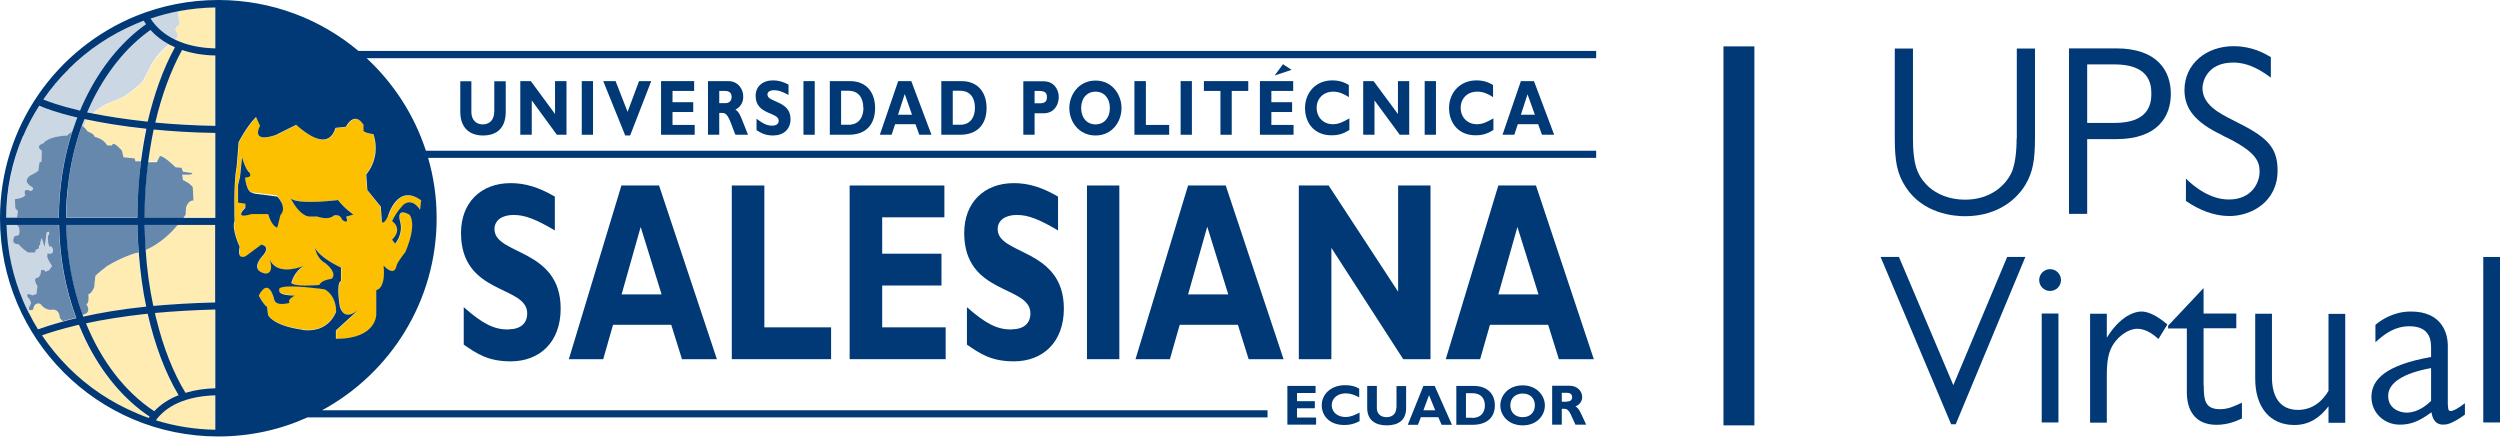 <?xml version="1.0" encoding="UTF-8"?><svg id="a" xmlns="http://www.w3.org/2000/svg" viewBox="0 0 137.47 24.01"><defs><style>.b{fill:none;}.b,.c,.d,.e,.f,.g{stroke-width:0px;}.c{fill:#ccd7e4;}.d{fill:#feecb2;}.e{fill:#fcc000;}.f{fill:#003976;}.g{fill:#6688ad;}</style></defs><rect class="f" x="94.77" y="2.55" width="1.7" height="20.84"/><path class="b" d="m46.26,5v1.87h.41c.63,0,.82-.5.82-.93,0-.5-.23-.93-.82-.93h-.4Z"/><polygon class="b" points="66.39 12.48 65.34 16.19 67.54 16.19 66.39 12.48"/><polygon class="b" points="49.75 5.17 49.38 6.31 50.15 6.31 49.75 5.17"/><path class="b" d="m39.88,5h-.32v.67h.33c.17,0,.34-.09.34-.34,0-.22-.12-.33-.36-.33Z"/><path class="b" d="m52.38,5v1.87h.41c.63,0,.81-.5.81-.93,0-.5-.23-.93-.82-.93h-.4Z"/><path class="b" d="m59.45,5.94c0,.54.32.9.79.9s.79-.36.79-.9-.32-.9-.79-.9-.79.36-.79.9Z"/><polygon class="b" points="84 5.17 83.63 6.31 84.4 6.31 84 5.17"/><path class="b" d="m83.73,21.63c-.41,0-.68.26-.68.65s.27.65.68.65.67-.26.67-.65-.27-.65-.67-.65Z"/><path class="b" d="m56.89,5v.68h.29c.29,0,.39-.12.39-.34,0-.25-.12-.34-.46-.34h-.22Z"/><polygon class="b" points="82.4 16.19 84.61 16.19 83.45 12.48 82.4 16.19"/><path class="b" d="m80.95,21.61h-.34v1.35h.35c.54,0,.7-.36.7-.68,0-.37-.2-.68-.7-.68Z"/><polygon class="b" points="78.27 22.56 78.93 22.56 78.58 21.73 78.27 22.56"/><polygon class="b" points="35.22 12.48 34.18 16.19 36.38 16.19 35.22 12.48"/><path class="b" d="m86.14,21.61h-.27v.49h.28c.15,0,.29-.06.29-.24,0-.16-.1-.24-.3-.24Z"/><path class="f" d="m25.31,4.46v1.68c0,.91.53,1.31,1.25,1.31.69,0,1.25-.34,1.25-1.31v-1.67h-.63v1.64c0,.53-.3.73-.64.73-.36,0-.62-.25-.62-.68v-1.69h-.62Z"/><polygon class="f" points="29.19 4.46 28.61 4.46 28.61 7.41 29.24 7.41 29.24 5.52 30.62 7.41 31.15 7.41 31.15 4.46 30.52 4.46 30.52 6.27 29.19 4.46"/><rect class="f" x="31.99" y="4.46" width=".62" height="2.95"/><polygon class="f" points="33.85 4.46 33.17 4.46 34.38 7.45 34.65 7.45 35.81 4.46 35.14 4.46 34.51 6.15 33.85 4.46"/><polygon class="f" points="38.17 5 38.17 4.46 36.35 4.46 36.35 7.41 38.2 7.41 38.2 6.87 36.98 6.87 36.98 6.16 38.12 6.16 38.12 5.62 36.98 5.62 36.98 5 38.17 5"/><path class="f" d="m40.87,5.31c0-.44-.31-.85-.82-.85h-1.12v2.95h.62v-1.2h.18c.34,0,.44.57.71,1.2h.69c-.35-.86-.43-1.23-.69-1.38.29-.16.43-.4.43-.72Zm-.99.36h-.33v-.67h.32c.23,0,.36.11.36.33,0,.25-.17.34-.34.34Z"/><path class="f" d="m42.46,6.91c-.27,0-.49-.1-.86-.38v.63c.25.15.47.29.91.29.56,0,.96-.33.96-.9,0-1.03-1.27-.9-1.27-1.35,0-.15.14-.24.37-.24s.43.07.79.26v-.57c-.31-.16-.57-.23-.85-.23-.58,0-.96.34-.96.85,0,1.06,1.27.88,1.27,1.37,0,.17-.13.27-.37.27Z"/><rect class="f" x="44.18" y="4.46" width=".62" height="2.95"/><path class="f" d="m45.63,4.46v2.95h1.04c1,0,1.45-.62,1.45-1.47s-.47-1.48-1.38-1.48h-1.11Zm1.85,1.47c0,.43-.19.93-.82.93h-.41v-1.87h.4c.59,0,.82.43.82.93Z"/><path class="f" d="m48.37,7.41h.66l.19-.58h1.12l.21.58h.67l-1.11-2.95h-.72l-1.01,2.95Zm1.38-2.24l.4,1.14h-.77l.37-1.14Z"/><path class="f" d="m51.76,4.46v2.95h1.03c1,0,1.46-.62,1.46-1.47s-.47-1.48-1.38-1.48h-1.11Zm1.85,1.47c0,.43-.19.93-.81.93h-.41v-1.87h.4c.59,0,.82.43.82.93Z"/><path class="f" d="m56.27,4.46v2.95h.62v-1.18h.5c.58,0,.83-.48.83-.89s-.26-.87-.83-.87h-1.12Zm1.3.88c0,.22-.1.34-.39.34h-.29v-.68h.22c.34,0,.46.09.46.34Z"/><path class="f" d="m58.8,5.94c0,.75.52,1.51,1.44,1.51s1.43-.76,1.43-1.51c0-.71-.49-1.51-1.43-1.51s-1.44.8-1.44,1.51Zm2.23,0c0,.54-.32.9-.79.9s-.79-.36-.79-.9.32-.9.79-.9.79.36.79.9Z"/><polygon class="f" points="62.38 4.46 62.38 7.41 64.29 7.41 64.29 6.87 63.01 6.87 63.01 4.46 62.38 4.46"/><rect class="f" x="64.92" y="4.46" width=".62" height="2.95"/><polygon class="f" points="67.73 7.41 67.73 5 68.64 5 68.64 4.46 66.2 4.46 66.2 5 67.11 5 67.11 7.41 67.73 7.41"/><polygon class="f" points="69.28 7.41 71.13 7.41 71.13 6.87 69.91 6.87 69.91 6.16 71.05 6.16 71.05 5.62 69.91 5.62 69.91 5 71.11 5 71.11 4.46 69.28 4.46 69.28 7.41"/><path class="f" d="m73.31,5.04c.31,0,.59.12.86.3v-.66c-.25-.17-.56-.26-.91-.26-.96,0-1.5.73-1.5,1.52s.48,1.5,1.46,1.5c.37,0,.64-.08.98-.29v-.64c-.36.2-.58.32-.91.32-.52,0-.89-.38-.89-.9s.38-.89.91-.89Z"/><polygon class="f" points="75.53 4.46 74.96 4.46 74.96 7.41 75.58 7.41 75.58 5.52 76.97 7.41 77.49 7.41 77.49 4.46 76.87 4.46 76.87 6.27 75.53 4.46"/><rect class="f" x="78.34" y="4.46" width=".62" height="2.95"/><path class="f" d="m81.24,5.04c.31,0,.59.12.86.3v-.66c-.25-.17-.56-.26-.91-.26-.96,0-1.51.73-1.51,1.52s.49,1.5,1.46,1.5c.37,0,.64-.08.98-.29v-.64c-.36.2-.58.32-.91.32-.52,0-.89-.38-.89-.9s.37-.89.91-.89Z"/><path class="f" d="m82.61,7.41h.66l.19-.58h1.12l.21.58h.67l-1.11-2.95h-.72l-1.01,2.95Zm1.38-2.24l.41,1.14h-.77l.37-1.14Z"/><path class="f" d="m27.95,18.12c-.79,0-1.42-.32-2.45-1.23v2.06c.71.49,1.33.92,2.58.92,1.6,0,2.75-1.06,2.75-2.9,0-3.33-3.64-2.93-3.64-4.37,0-.48.41-.78,1.05-.78s1.23.24,2.27.85v-1.86c-.9-.52-1.63-.74-2.43-.74-1.66,0-2.73,1.09-2.73,2.74,0,3.43,3.64,2.86,3.64,4.42,0,.56-.37.88-1.05.88Z"/><path class="f" d="m31.28,19.75h1.89l.54-1.89h3.2l.59,1.89h1.92l-3.18-9.55h-2.07l-2.89,9.55Zm3.95-7.27l1.15,3.71h-2.2l1.05-3.71Z"/><polygon class="f" points="40.24 10.2 40.24 19.75 45.7 19.75 45.7 18 42.03 18 42.03 10.2 40.24 10.2"/><polygon class="f" points="51.93 11.95 51.93 10.2 46.72 10.2 46.72 19.75 52 19.75 52 18 48.51 18 48.51 15.7 51.77 15.7 51.77 13.95 48.51 13.95 48.51 11.95 51.93 11.95"/><path class="f" d="m55.62,18.12c-.79,0-1.42-.32-2.45-1.23v2.06c.71.49,1.33.92,2.58.92,1.6,0,2.75-1.06,2.75-2.9,0-3.33-3.64-2.93-3.64-4.37,0-.48.41-.78,1.05-.78s1.23.24,2.27.85v-1.86c-.9-.52-1.63-.74-2.43-.74-1.66,0-2.73,1.09-2.73,2.74,0,3.43,3.64,2.86,3.64,4.42,0,.56-.37.88-1.05.88Z"/><rect class="f" x="59.77" y="10.2" width="1.78" height="9.55"/><path class="f" d="m62.44,19.75h1.89l.54-1.89h3.2l.59,1.89h1.92l-3.18-9.55h-2.07l-2.89,9.55Zm3.95-7.27l1.15,3.71h-2.21l1.05-3.71Z"/><polygon class="f" points="73.21 13.63 77.16 19.75 78.66 19.75 78.66 10.2 76.88 10.2 76.88 16.04 73.06 10.2 71.42 10.2 71.42 19.75 73.21 19.75 73.21 13.63"/><path class="f" d="m82.39,10.2l-2.89,9.55h1.89l.54-1.89h3.2l.59,1.89h1.92l-3.18-9.55h-2.07Zm0,5.99l1.05-3.71,1.16,3.71h-2.21Z"/><path class="c" d="m1.71,16.69s-.06-.26-.19-.33c0,0-.15-.32.26-.11l.22-.07.06-.43s-.3-.43,0-.47c0,0,.19-.02.2-.41l.15-.02s.06.07.09.1c.07-.03.13-.05.2-.08.05-.08.11-.15.16-.23-.05-.07-.08-.13-.11-.18,0,0-.03-.05-.08-.14,0-.01-.02-.03-.04-.08,0-.02-.02-.04-.02-.07,0-.01,0-.02,0-.03,0-.06,0-.13,0-.19h.06s.13.04.2-.02c.08-.06.09-.23-.03-.36-.04,0-.07,0-.11,0l-.07-.19-.02-.37.07-.13v-.13l-.13.04-.11.8-.17-.49-.07.25v.11l-.07.07-.02.15-.18.09v.13h-.41s-.41-.28-.5-.45c0,0-.5.04-.24-.45l.24-.07s.13-.45-.15-.56c0,0,0,0,0,0H.35c.04,1.44.35,2.84.91,4.17.1.23.2.45.31.67l.07-.14c-.07-.02-.11-.1.06-.37Z"/><path class="c" d="m9.64,2.18c.14-.13.19-.24.09-.39-.26-.39.26-.26.13-.65-.06-.19-.05-.38-.03-.54-.53.1-1.05.24-1.56.41.33.51.8.9,1.37,1.17Z"/><path class="c" d="m4.74,6.57s-.07-.02-.11-.02c-.05.13-.1.26-.15.39.02.01.07.04.13.09l.13-.46Z"/><path class="c" d="m1,11.62l-.15-.17-.02-.5s.5-.05.57-.23c0,0-.19-.42.31-.22,0,0,.24-.1.04-.23,0,0-.56-.3-.06-.63,0,0,.32-.15.43-.26l.06-.45.11-.04.02-.6s-.41-.24.08-.41c0,0,.22-.37,1.32-.43,0,0,.12-.13.26-.2.09-.27.18-.53.28-.79-.02,0-.04,0-.05-.01-1.11-.26-1.74-.5-2.04-.64-.34.53-.64,1.1-.89,1.68-.6,1.42-.91,2.93-.92,4.48h.6l.06-.35Z"/><path class="c" d="m4.99,5.7c-.07.16-.14.31-.21.47.1.02.21.04.31.06.24-.2.57-.44.9-.57.64-.26.77-.26,1.41-.78.64-.52.39-.39.77-1.03.38-.65-.26.26.38-.65.25-.35.52-.58.74-.76-.4-.21-.75-.48-1.04-.8-1.33.94-2.45,2.33-3.27,4.06Z"/><path class="c" d="m4.39,6.09c.08-.19.16-.37.25-.56.84-1.78,2.01-3.22,3.38-4.19-.04-.06-.09-.13-.13-.19-.14.05-.28.11-.42.17-1.39.58-2.64,1.42-3.71,2.49-.52.52-.99,1.08-1.4,1.67.32.14.92.36,1.93.59.03,0,.06.01.09.02Z"/><path class="d" d="m8.5,17.2c.03.11.05.23.08.34.38,1.55.94,2.94,1.6,4.05.53-.16,1.09-.24,1.64-.25v-4.33c-1.23.02-2.34.09-3.32.19Z"/><path class="d" d="m4.72,17.78c.84,2.06,2.14,3.77,3.75,4.83.37-.39.83-.68,1.34-.88-.74-1.24-1.32-2.77-1.7-4.48-1.39.15-2.52.34-3.39.53Z"/><path class="d" d="m9.86,1.14c.13.39-.38.26-.13.65.1.15.05.26-.09.39.63.3,1.37.45,2.19.47V.4c-.68.01-1.34.08-2,.2-.02.16-.03.35.03.54Z"/><path class="d" d="m3.29,17.49s0-.5-.43-.45c0,0-.32.09-.65-.32,0,0-.32-.15-.39.32,0,0-.1.04-.17.02l-.07.14c.15.31.32.61.5.9.24-.09.68-.25,1.38-.43-.05-.05-.1-.11-.16-.18Z"/><path class="d" d="m11.82,6.91v-3.87c-.66-.01-1.27-.11-1.83-.3-.63,1.13-1.12,2.49-1.47,3.99.98.09,2.08.16,3.3.18Z"/><path class="d" d="m8.57,3.21c-.64.91,0,0-.38.65-.39.65-.13.52-.77,1.03-.64.52-.77.52-1.41.78-.34.14-.67.37-.9.57.81.16,1.82.32,3.03.45.35-1.53.86-2.93,1.5-4.09-.11-.05-.21-.1-.31-.15-.22.18-.49.41-.74.76Z"/><path class="d" d="m8.62,8.9l.15-.3s.02-.26.89.58l.32.02.08.22.5.07s.15.13-.54.09l.04.3s.37.15.54.39l.04.74s-.26-.05-.41.37l-.02.39s-.04.07-.12.18h1.74v-4.67c-1.26-.02-2.39-.09-3.39-.19-.12.58-.22,1.17-.3,1.78h.49Z"/><path class="d" d="m4.7,18.7c-.13-.27-.26-.55-.37-.84-.02,0-.04,0-.06.01-1.02.24-1.64.44-1.97.57.43.64.92,1.23,1.47,1.78,1.07,1.07,2.32,1.9,3.71,2.49.23.1.46.18.69.27.02-.02.03-.05.05-.07-1.43-.95-2.64-2.4-3.52-4.21Z"/><path class="d" d="m7.38,13.95s-.73.22-1.49.69c0,0-.62.47-.65.56l-.06.6s-.13.35-.32.39c0,0,.06.52-.11.54,0,0,.34.49-.21.59.01.03.02.06.03.09.88-.19,2.03-.39,3.45-.55-.19-.95-.33-1.94-.41-2.97-.08.02-.16.04-.24.06Z"/><path class="d" d="m9.78,12.36c-.38.45-.99,1.05-1.78,1.39.07,1.05.21,2.08.42,3.06,1.01-.1,2.14-.17,3.41-.19v-4.26h-2.04Z"/><path class="d" d="m4.74,6.57l-.13.46c.06.05.13.12.19.22,0,0,.35.11.39.3,0,0,.47.07.67.45,0,0,.28.07.3-.02,0,0,.02-.24.52.32l.09.37.61.06.05.17h.29c.08-.62.18-1.22.3-1.81-1.34-.14-2.45-.33-3.3-.51Z"/><path class="d" d="m8.56,23.11c1.05.33,2.15.5,3.27.52v-1.89c-1.24.03-2.55.39-3.27,1.37Z"/><path class="g" d="m3.23,11.93c.01-1.62.26-3.21.73-4.68-.14.06-.26.2-.26.2-1.1.05-1.32.43-1.32.43-.49.17-.08.41-.08.41l-.02.6-.11.04-.06.45c-.11.11-.43.26-.43.26-.5.34.06.63.06.63.21.13-.04.23-.04.23-.5-.2-.31.22-.31.22-.07.18-.57.23-.57.23l.02.5.15.17-.06.35h2.28v-.04Z"/><path class="g" d="m3.24,12.36H.89s0,0,0,0c.28.11.15.56.15.56l-.24.07c-.26.48.24.45.24.45.09.17.5.45.5.45h.41v-.13l.18-.09.02-.15.07-.07v-.11l.07-.25.17.49.11-.8.13-.04v.13l-.07.13.02.37c.02.06.05.12.07.19.04,0,.07,0,.11,0,.01.01.02.03.04.05.06.1.06.23.01.29-.01.02-.03.03-.03.03-.03.02-.07.02-.09.02-.02,0-.04,0-.05,0-.02,0-.04,0-.05-.01-.02,0-.04,0-.06,0,0,.02,0,.05,0,.07,0,.1,0,.12,0,.12,0,.05.05.17.26.5-.05.08-.11.15-.16.23-.07.03-.13.05-.2.08-.03-.03-.06-.07-.09-.1l-.15.02c-.02.39-.2.41-.2.41-.3.04,0,.47,0,.47l-.06.43-.22.07c-.41-.21-.26.11-.26.11.13.07.19.33.19.33-.17.27-.14.36-.06.37.07.02.17-.02.17-.02.07-.47.39-.32.39-.32.33.41.65.32.65.32.43-.05.43.45.43.45.05.07.11.13.16.18.21-.06.44-.11.7-.18,0,0,.02,0,.03,0-.59-1.59-.91-3.33-.95-5.13Z"/><path class="g" d="m3.63,12.36c.03,1.75.35,3.44.91,4.95.55-.1.21-.59.21-.59.17-.02.11-.54.11-.54.19-.04.32-.39.32-.39l.06-.6c.03-.09.65-.56.65-.56.77-.47,1.49-.69,1.49-.69.08-.02.16-.04.24-.06-.04-.5-.06-1.01-.07-1.53h-3.92Z"/><path class="g" d="m9.78,12.36h-1.84c0,.47.03.93.06,1.39.79-.34,1.41-.94,1.78-1.39Z"/><path class="g" d="m7.45,8.88l-.05-.17-.61-.06-.09-.37c-.5-.56-.52-.32-.52-.32-.02.09-.3.02-.3.02-.2-.37-.67-.45-.67-.45-.04-.19-.39-.3-.39-.3-.06-.09-.13-.17-.19-.22-.05-.05-.1-.08-.13-.09-.36,1.01-.61,2.08-.74,3.18-.07.61-.11,1.23-.12,1.85h3.92c0-1.05.07-2.08.19-3.08h-.29Z"/><path class="g" d="m10.21,11.79l.02-.39c.15-.43.41-.37.41-.37l-.04-.74c-.17-.24-.54-.39-.54-.39l-.04-.3c.69.04.54-.09.54-.09l-.5-.07-.08-.22-.32-.02c-.88-.84-.89-.58-.89-.58l-.15.3h-.49c-.13.99-.19,2.02-.2,3.07h2.15c.08-.11.12-.18.12-.18Z"/><path class="e" d="m21.32,11.86c-.23.51-.34.34-.34.34l-.06-.85-.74-.91-.06-.85c.24-.3.38-.61.45-.9.03-.14.05-.27.06-.39.04-.54-.11-.92-.11-.92-.46-.06-.51-.17-.51-.17v-.34c-.51-.79-.97.11-.97.11l-.57.06c-.34,1.14-1.37.49-1.87.08-.17-.14-.29-.25-.29-.25l-1.14.57c-1.42.45-.85-.51-.85-.51l-.22-.49c-.54.54-.96,1.39-.96,1.39l-.06.79-.05.59c-.19.86-.11,2.95-.11,2.95-.17.45.28,1.42.28,1.42-.17.79.34.51.34.51l.85-.63c.57.11.06.63.06.63-.74.85.17.96.17.96.51,0,.23-.79.23-.79.35.84,1.43.54,1.89.37-.56.3-.7.94-.7.94.08.11.42.14.76.14.39,0,.78-.03.78-.03.11-.28.68-.34.68-.34.34-.34-.34-.85-.34-.85-.51-.28-.57-.85-.57-.85.28.57,1.42,1.08,1.42,1.08v.74c-.29.11-.06,1.42-.06,1.42.24.76.84.32,1.03.16l-1.25,1.14v.46c2.27,0,2.22-1.36,2.22-1.36v-1.31c.57-.17.4-1.36.4-1.36.63.62.68.11.74-.06.06-.17.46-.68.46-.68.68-1.59.23-2.05.23-2.05-.8-.45-.51.4-.51.4.17.68-.28,1.19-.28,1.19l-.17-.22c.63-.63,0-1.02,0-1.02.23-.51.63-.91.63-.91.51-.4.91.28.91.28l.06-.51c-1.31-.96-1.82.85-1.82.85Zm-5.91-.06l-.17.68s-.28,0-.51-.74h-.91s-1.02.34-.34-.34v-.23l-.4-.06v-.97l.11-.46.11-1.08s.17.68.4.85c0,0,.23.28-.23.28,0,0,.06.85.45.85l1.31.17s.57.57.17,1.02Zm3.64.11c.17.51-.23.17-.23.17-.11-.34-.45-.23-.45-.23-.28.28-.91.06-.91.06h-.45c-.1-.01-.2-.05-.29-.11-.42-.27-.73-.91-.73-.91.09.12.37.18.71.2.78.05,1.9-.09,1.9-.09.34.46.85.8.85.8l-.4.11Z"/><path class="e" d="m17.85,15.89s-.5-.07-1.06-.12c-.74-.06-1.57-.08-1.44.18,0,0-.11.28.85.28,0,0-.45.23-.28.4,0,0-.74.23-.85-.17,0,0-.28-1.3-.85-.23,0,0,.23.45.45.62l.06.45s.23.57,1.82.8c0,0,.12.03.3.04.43.02,1.23-.08,1.63-1,0,0,.06-.85-.62-1.25Z"/><polygon class="f" points="71.32 22.45 72.3 22.45 72.3 22.06 71.32 22.06 71.32 21.61 72.34 21.61 72.34 21.22 70.79 21.22 70.79 23.35 72.37 23.35 72.37 22.96 71.32 22.96 71.32 22.45"/><path class="f" d="m73.23,22.28c0-.38.32-.65.77-.65.26,0,.5.09.74.22v-.48c-.21-.13-.47-.19-.77-.19-.82,0-1.29.53-1.29,1.1s.41,1.09,1.24,1.09c.32,0,.54-.06.84-.21v-.47c-.31.15-.5.24-.77.24-.45,0-.76-.27-.76-.65Z"/><path class="f" d="m76.78,22.41c0,.38-.26.53-.54.53-.31,0-.53-.19-.53-.49v-1.23h-.53v1.22c0,.66.45.95,1.07.95.59,0,1.07-.24,1.07-.95v-1.21h-.53v1.19Z"/><path class="f" d="m78.27,21.22l-.86,2.14h.56l.16-.42h.96l.18.42h.57l-.95-2.14h-.62Zm0,1.34l.31-.83.34.83h-.66Z"/><path class="f" d="m81.02,21.22h-.94v2.14h.88c.85,0,1.24-.45,1.24-1.07s-.4-1.07-1.18-1.07Zm-.06,1.75h-.35v-1.35h.34c.51,0,.7.31.7.68,0,.31-.16.68-.7.68Z"/><path class="f" d="m83.73,21.19c-.81,0-1.23.58-1.23,1.1,0,.55.44,1.1,1.23,1.1s1.22-.55,1.22-1.1c0-.51-.42-1.1-1.22-1.1Zm0,1.75c-.41,0-.68-.26-.68-.65s.27-.65.68-.65.67.26.67.65-.27.65-.67.65Z"/><path class="f" d="m86.63,22.35c.25-.11.37-.29.37-.52,0-.32-.26-.62-.7-.62h-.95v2.14h.53v-.87h.15c.29,0,.37.41.6.87h.59c-.3-.63-.37-.89-.59-1Zm-.47-.26h-.28v-.49h.27c.2,0,.3.08.3.24,0,.18-.14.24-.29.24Z"/><polygon class="f" points="70.09 4.15 71.02 3.84 70.55 3.53 70.09 4.15"/><polygon class="f" points="2.53 14.44 2.53 14.43 2.53 14.43 2.53 14.44"/><path class="f" d="m13.93,10.61c-.4,0-.45-.85-.45-.85.45,0,.23-.28.23-.28-.23-.17-.4-.85-.4-.85l-.11,1.08-.11.46v.97l.4.06v.23c-.68.68.34.34.34.34h.91c.23.74.51.74.51.74l.17-.68c.4-.45-.17-1.02-.17-1.02l-1.31-.17Z"/><path class="f" d="m18.59,11s-1.12.14-1.9.09c-.35-.02-.62-.08-.71-.2,0,0,.3.65.73.91.09.06.19.1.29.11h.45s.62.23.91-.06c0,0,.34-.11.45.23,0,0,.4.34.23-.17l.4-.11s-.51-.34-.85-.8Z"/><path class="f" d="m87.77,2.8H19.71C17.64,1.06,14.96.01,12.04,0c-.01,0-.03,0-.04,0-1.59,0-3.11.31-4.5.87C3.11,2.65,0,6.96,0,12c0,6.63,5.37,12,12,12,1.75,0,3.41-.37,4.91-1.05h52.79v-.39H17.71c3.75-2.03,6.3-6,6.3-10.56,0-1.15-.16-2.26-.47-3.32h64.23v-.39H23.42c-.64-1.97-1.78-3.72-3.26-5.09h67.61v-.39ZM7.55,11.97h-3.92c0-.62.04-1.24.12-1.85.13-1.1.38-2.17.74-3.18.05-.13.1-.26.15-.39.04,0,.07.02.11.02.86.18,1.96.37,3.3.51-.12.59-.22,1.19-.3,1.81-.13,1-.19,2.03-.19,3.08Zm.48,4.89c-1.42.15-2.57.35-3.45.55-.01-.03-.02-.06-.03-.09-.56-1.51-.87-3.2-.91-4.95h3.92c0,.52.03,1.02.07,1.53.08,1.03.21,2.02.41,2.97Zm-2.93-10.62c-.11-.02-.21-.04-.31-.06.07-.16.14-.32.21-.47.82-1.72,1.94-3.12,3.27-4.06.29.32.64.59,1.04.8.1.05.21.1.31.15-.64,1.16-1.14,2.56-1.5,4.09-1.21-.13-2.22-.29-3.03-.45Zm-1.33-2.44c1.07-1.07,2.32-1.9,3.71-2.49.14-.06.28-.11.42-.17.04.07.08.13.13.19-1.37.97-2.54,2.42-3.38,4.19-.09.18-.17.37-.25.56-.03,0-.06-.01-.09-.02-1.01-.24-1.61-.46-1.93-.59.41-.6.88-1.16,1.4-1.67Zm-2.5,3.69c.25-.59.55-1.15.89-1.68.31.14.93.38,2.04.64.02,0,.04,0,.05.01-.1.26-.19.53-.28.79-.47,1.47-.72,3.06-.73,4.68v.04H.34c0-1.55.31-3.06.92-4.48Zm.31,9.72c-.11-.22-.22-.45-.31-.67-.56-1.32-.87-2.73-.91-4.17h2.89c.03,1.8.36,3.54.95,5.13,0,0-.02,0-.03,0-.26.06-.49.12-.7.18-.7.19-1.13.34-1.38.43-.18-.29-.35-.59-.5-.9Zm6.6,5.77c-.23-.08-.47-.17-.69-.27-1.39-.59-2.64-1.42-3.71-2.49-.55-.55-1.04-1.14-1.47-1.78.33-.12.94-.32,1.97-.57.02,0,.04,0,.06-.01.11.28.24.56.37.84.88,1.81,2.09,3.26,3.52,4.21-.02.02-.03.05-.05.07Zm-3.45-5.2c.87-.19,2-.38,3.39-.53.39,1.71.96,3.24,1.7,4.48-.51.2-.97.49-1.34.88-1.61-1.06-2.91-2.77-3.75-4.83Zm7.11,4.8v1.05c-1.12-.02-2.21-.19-3.27-.52.72-.98,2.02-1.34,3.27-1.37v.84Zm0-1.23c-.55.01-1.11.09-1.64.25-.67-1.1-1.22-2.49-1.6-4.05-.03-.11-.06-.23-.08-.34.99-.09,2.09-.16,3.32-.19v4.33Zm0-4.72c-1.26.03-2.4.1-3.41.19-.21-.98-.35-2.01-.42-3.06-.03-.46-.05-.92-.06-1.39h3.88v4.26Zm0-4.65h-3.89c0-1.05.07-2.08.2-3.08.08-.61.18-1.2.3-1.78,1,.1,2.13.17,3.39.19v4.67Zm0-5.06c-1.22-.02-2.32-.09-3.3-.18.35-1.5.85-2.86,1.47-3.99.56.19,1.18.29,1.83.3v3.87Zm0-4.26c-.81-.02-1.56-.17-2.19-.47-.57-.27-1.04-.66-1.37-1.17.51-.17,1.03-.31,1.56-.41.65-.12,1.32-.19,2-.2v2.25Zm5.02,15.5c-.18,0-.3-.04-.3-.04-1.59-.23-1.82-.8-1.82-.8l-.06-.45c-.23-.17-.45-.62-.45-.62.57-1.08.85.23.85.23.11.4.85.17.85.17-.17-.17.28-.4.28-.4-.97,0-.85-.28-.85-.28-.13-.26.7-.24,1.44-.18.56.05,1.06.12,1.06.12.68.4.62,1.25.62,1.25-.4.92-1.2,1.02-1.63,1Zm3.68-10.77s.15.39.11.92c0,.12-.03.26-.06.39-.07.29-.21.6-.45.9l.06.85.74.91.06.85s.11.17.34-.34c0,0,.51-1.82,1.82-.85l-.06.51s-.4-.68-.91-.28c0,0-.4.4-.63.91,0,0,.63.4,0,1.02l.17.22s.45-.51.28-1.19c0,0-.28-.85.51-.4,0,0,.45.46-.23,2.05,0,0-.4.51-.46.68-.06.17-.11.68-.74.06,0,0,.17,1.19-.4,1.36v1.31s.06,1.36-2.22,1.36v-.46l1.25-1.14c-.19.16-.79.6-1.03-.16,0,0-.23-1.31.06-1.42v-.74s-1.14-.51-1.42-1.08c0,0,.06.57.57.85,0,0,.68.51.34.85,0,0-.57.06-.68.34,0,0-.39.03-.78.03-.34,0-.68-.04-.76-.14,0,0,.14-.64.7-.94-.46.17-1.54.47-1.89-.37,0,0,.28.79-.23.79,0,0-.91-.11-.17-.96,0,0,.51-.51-.06-.63l-.85.63s-.51.28-.34-.51c0,0-.46-.97-.28-1.42,0,0-.07-2.1.11-2.95l.05-.59.06-.79s.42-.84.96-1.39l.22.49s-.57.97.85.51l1.14-.57s.11.11.29.25c.51.41,1.53,1.06,1.87-.08l.57-.06s.45-.91.97-.11v.34s.06.11.51.17Z"/><path class="f" d="m110.89,7.6c0,.23,0,1.31-.29,1.91-.33.69-1.15,1.47-2.55,1.47-.8,0-1.59-.27-2.13-.84-.53-.56-.73-1.19-.73-2.53V2.67h-1v4.88c0,1.36.13,2.01.61,2.75.95,1.45,2.64,1.59,3.25,1.59,1.93,0,2.95-1.08,3.34-1.76.39-.67.51-1.31.51-2.58V2.67h-1v4.94Z"/><path class="f" d="m119.37,5.16c0-1.24-.72-2.5-3-2.5h-2.6v9.1h1v-4.11h1.6c2.28,0,3-1.25,3-2.49Zm-4.6,1.61v-3.23h1.49c1.83,0,2.04.96,2.04,1.61s-.21,1.61-2.04,1.61h-1.49Z"/><path class="f" d="m122.21,7.45c1.87.88,2.04,1.43,2.04,2s-.41,1.52-1.69,1.52c-1.01,0-1.88-.67-2.36-1.15v1.23c.71.49,1.53.83,2.39.83,1.19,0,2.65-.77,2.65-2.5,0-1.35-.64-1.87-2.41-2.75-.8-.4-1.72-.87-1.72-1.79,0-.33.25-1.4,1.69-1.4.92,0,1.65.52,2.07.83v-1.13c-.36-.21-1.04-.6-2.05-.6-1.52,0-2.7.99-2.7,2.41,0,1.01.56,1.77,2.09,2.49Z"/><polygon class="f" points="107.41 21.18 104.42 14.13 103.41 14.13 107.29 23.33 107.54 23.33 111.37 14.13 110.37 14.13 107.41 21.18"/><rect class="f" x="112.27" y="17.24" width=".92" height="5.99"/><circle class="f" cx="112.73" cy="15.4" r=".6"/><path class="f" d="m116.85,17.46c-.49.33-.84.85-1,1.11v-1.32h-.92v5.99h.92v-2.59c0-.31,0-.96.21-1.44.28-.65.93-1.13,1.47-1.13s.96.39,1.16.56l.49-.8c-.23-.19-.85-.71-1.43-.71-.4,0-.79.25-.91.33Z"/><path class="f" d="m121.17,21.19v-3.14h1.8v-.81h-1.8v-1.4l-1.95,2.07v.15h1.03v3.51c0,.96.43,1.79,1.63,1.79.65,0,1.15-.23,1.4-.35v-.87c-.45.21-.75.36-1.21.36-.84,0-.89-.53-.89-1.31Z"/><path class="f" d="m128.04,21.49c-.56.95-1.32,1.05-1.67,1.05-1.05,0-1.44-.79-1.44-1.8v-3.49h-.92v3.58c0,1.55.8,2.54,2.15,2.54.85,0,1.44-.44,1.88-1.03v.91h.92v-5.99h-.92v4.24Z"/><path class="f" d="m134.6,22.29v-3.28c0-.68-.32-1.88-2.03-1.88-.97,0-1.65.48-1.95.73v.96c.52-.48,1.08-.88,1.87-.88,1.12,0,1.19.77,1.19,1.16v.53c-2.48.44-3.28,1.23-3.28,2.2,0,.88.71,1.52,1.55,1.52.53,0,1-.12,1.75-.68.05.28.16.68.65.68.16,0,.44-.01,1.19-.55v-.63c-.36.29-.65.43-.77.43-.13,0-.16-.07-.16-.32Zm-.92-.24c-.23.21-.71.64-1.35.64-.35,0-1.01-.2-1.01-.92s.83-1.25,2.36-1.53v1.81Z"/><rect class="f" x="136.55" y="14.13" width=".92" height="9.1"/></svg>
